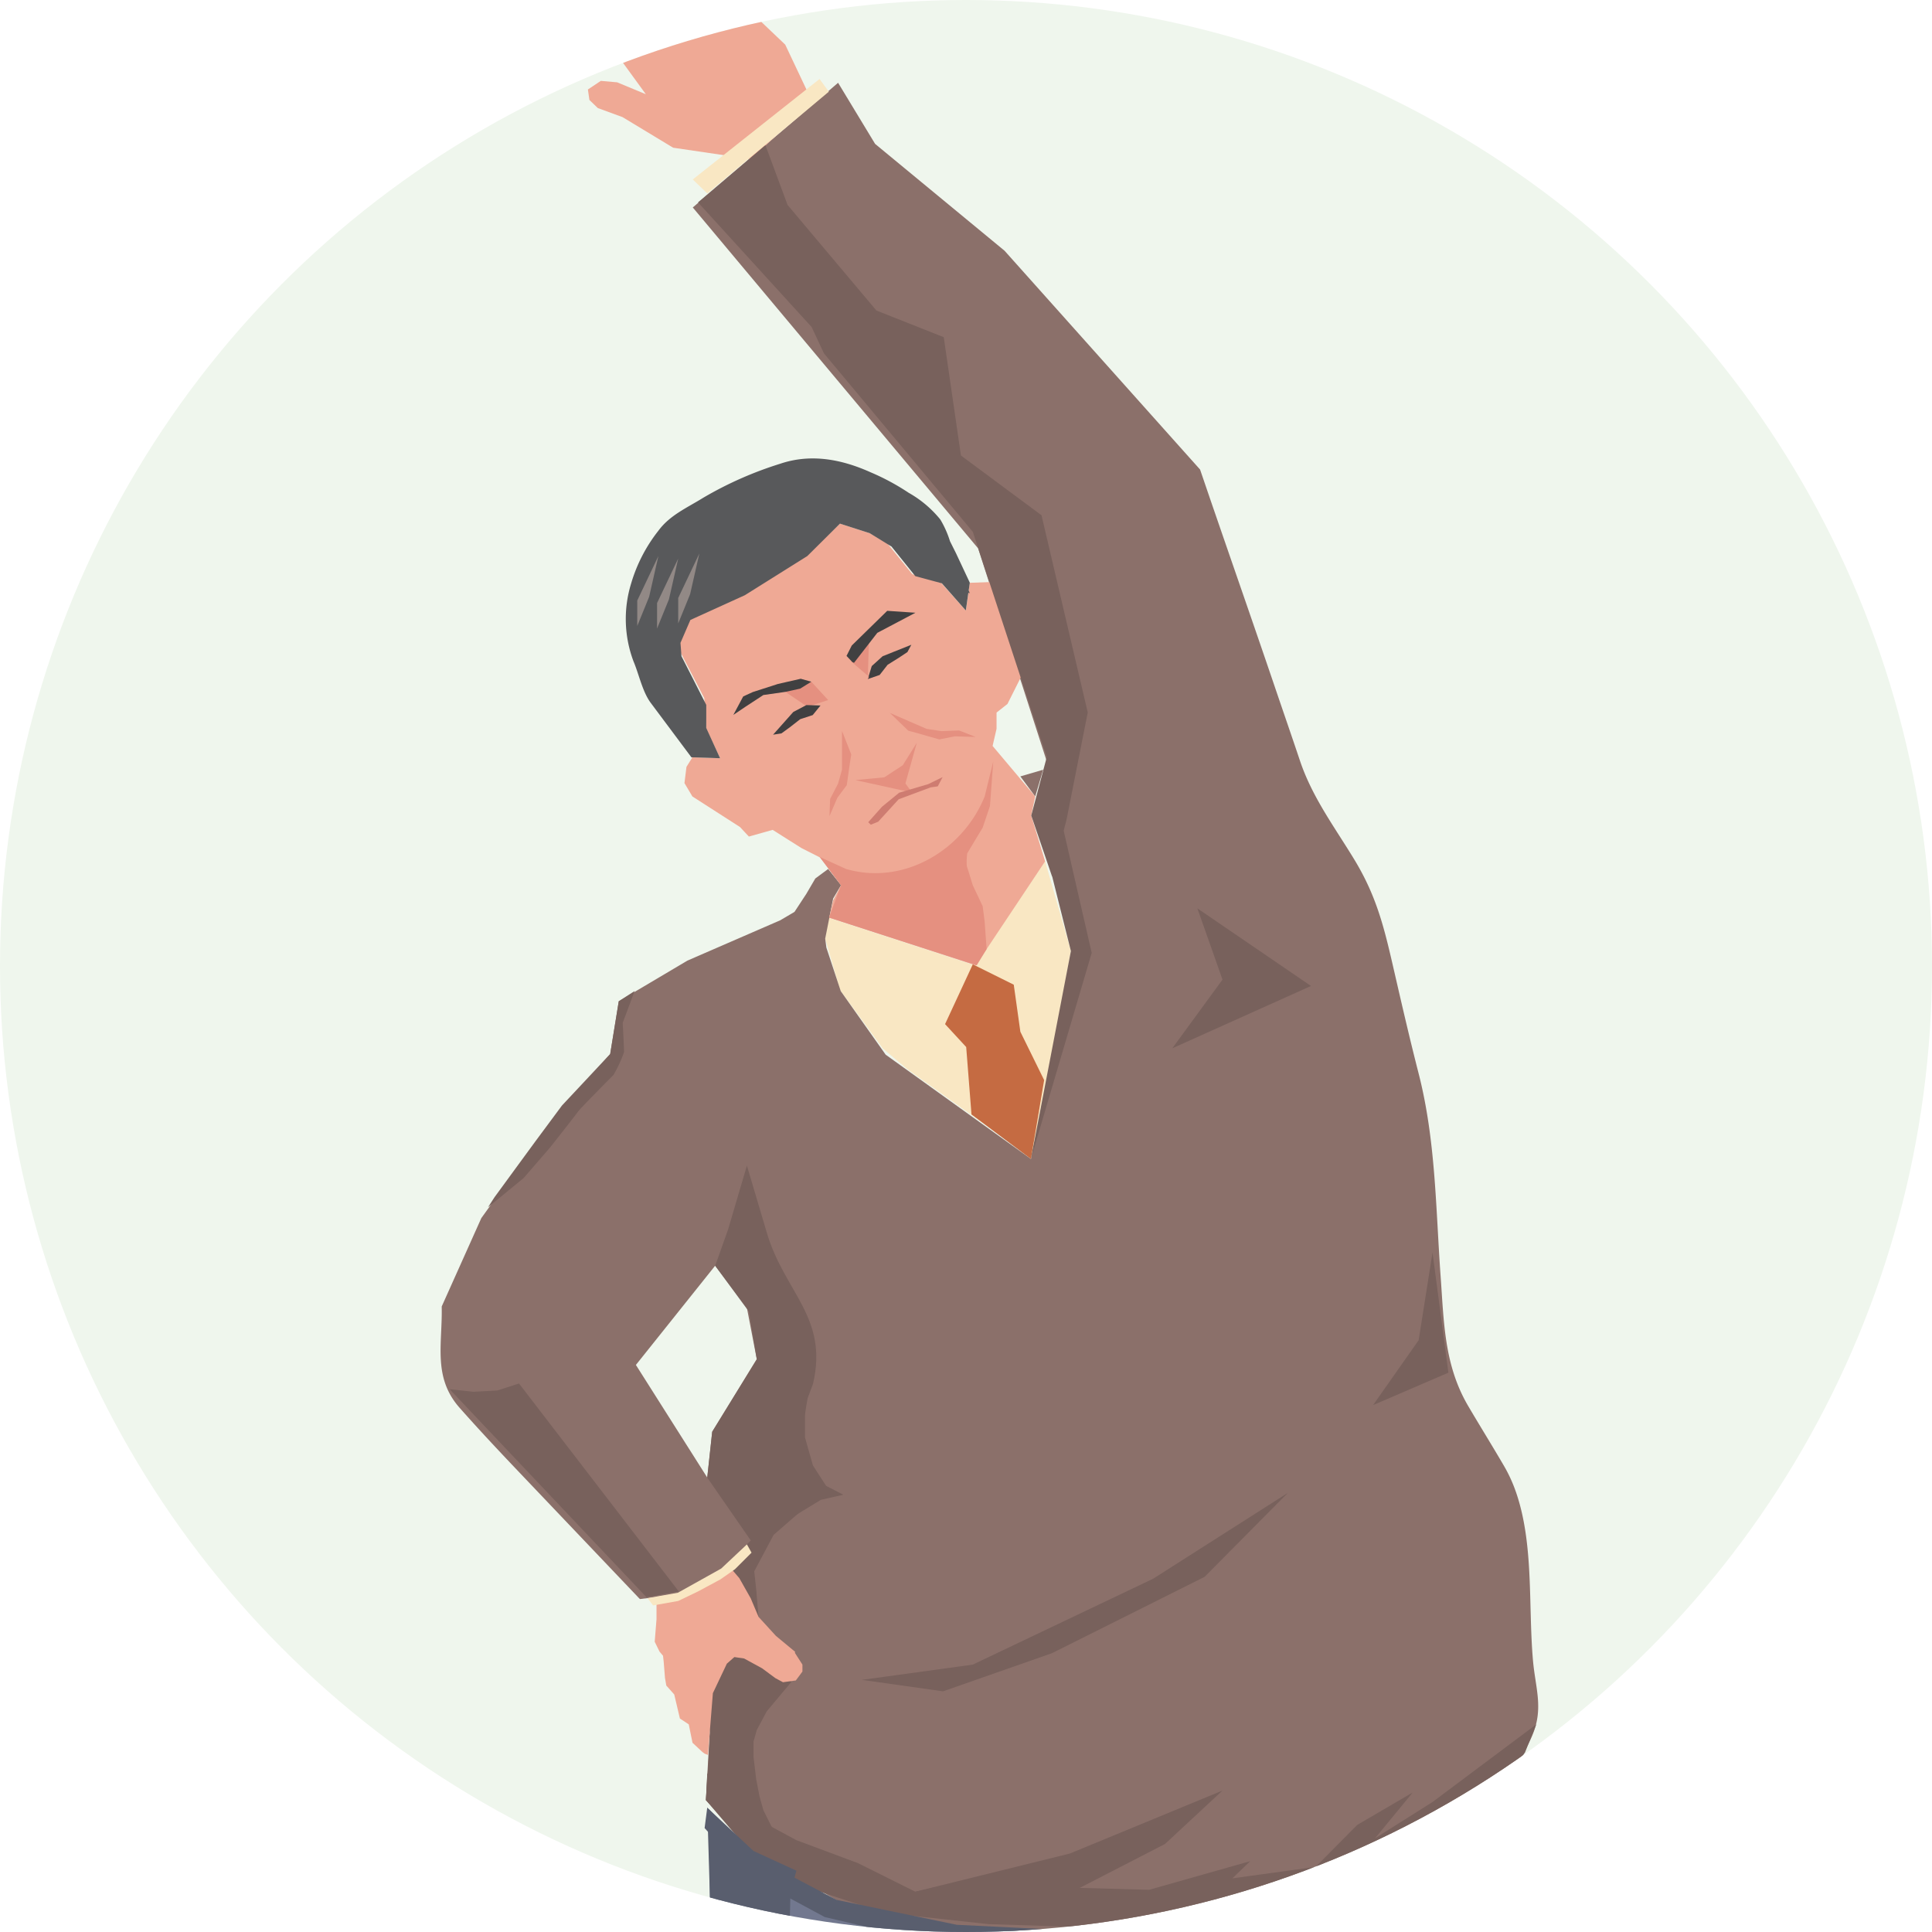 <svg xmlns="http://www.w3.org/2000/svg" xmlns:xlink="http://www.w3.org/1999/xlink" width="234" height="234" viewBox="0 0 234 234"><defs><clipPath id="a"><circle cx="117" cy="117" r="117" transform="translate(1379 3281)" fill="#eff6ed"/></clipPath><clipPath id="b"><rect width="241" height="310" transform="translate(80.121 9247.039)" fill="#fff" stroke="#707070" stroke-width="1"/></clipPath></defs><g transform="translate(-1378 -3363.989)"><circle cx="117" cy="117" r="117" transform="translate(1378 3363.989)" fill="#eff6ed"/><g transform="translate(-1 82.989)" clip-path="url(#a)"><g transform="translate(1298.879 -6008.039)" clip-path="url(#b)"><g transform="translate(133.488 9282.293)"><path d="M541.906,820.906l-1.119,8.59.238,2.657v2.427l1.919,1.156,2.522,2.08,22.44-.348.24-9.013-.839-4.044-3.241-4.622-8.44-1.618-7.16.385" transform="translate(-450.528 -445.724)" fill="#533f21"/><path d="M522.221,818.171l-.118,3.235-3.121,3.467-8.4,4.16-.96,2.195-.12,4.855.479,1.387,3.121,1.5,5.28,1.156,5.641-1.039L535.9,834.58v1.5l10.681-.81-.12-10.052-.959-4.045-7.982-2.2" transform="translate(-477.085 -445.725)" fill="#533f21"/><path d="M535.281,689.391l-17.76-5.778-.361,2.542,1.8,6.24,5.162,7.048,3,2.542,15.362,10.978,2.638-15.253,1.8-10.052L543.8,676.8" transform="translate(-470.584 -565.731)" fill="#f9e7c3"/><path d="M622.2,796.455a17.763,17.763,0,0,0-1.433-3.128c-1.42-2.438-2.916-4.838-4.345-7.271-2.914-4.974-2.932-10.141-3.337-15.719-.594-8.27-.59-16.473-2.668-24.571-.991-3.862-1.892-7.745-2.786-11.629-1.267-5.493-2.1-9.51-5.038-14.328-2.418-3.969-5.06-7.488-6.545-11.91-.972-2.9-1.978-5.8-2.966-8.708-2.437-7.177-4.935-14.336-7.4-21.5-.581-1.682-1.152-3.369-1.731-5.053l-23.68-26.5-15.68-12.942-4.482-7.4-17.6,15.1,34.559,41.291,8.642,26.808-1.6,6.471,4.8,15.407-5.441,25.268-17.6-12.633-5.44-7.7-1.74-5.267-.142-1.089.961-4.853.958-1.618-1.559-1.963-1.56,1.155-1.08,1.849-1.44,2.194-1.727,1.017-11.232,4.878-8.322,4.931-1.041,6.393-6.883,7.749L496.9,763.3l-4.8,10.708c.107,4.521-1.117,8.56,2.171,12.275,2.252,2.544,4.6,5.057,6.948,7.523l14.883,15.638,2.557-.307,5.922,15.946-.481,8.7,5.759,6.162,10.882,6.471,14.721,3.082,21.121.616,19.2-4.929,15.362-3.082,7.68-7.4c1.716-3,4.11-5.665,5.419-8.876s.318-5.635.028-8.947c-.586-6.63.137-14.09-2.076-20.439m-97.337-7.266-.6,5.547-8.64-13.635,9.6-12.018,3.84,5.084,1.2,6.24Z" transform="translate(-491.968 -609.023)" fill="#8b706a"/><path d="M532.706,670.8l-2.76.808,1.8,2.428" transform="translate(-459.73 -570.825)" fill="#8b706a"/><path d="M509.521,738.879l.163,10.631,5.6,35.437-.161,5.7,1.283,33.742,4.16,9.706-.481,39.751,2.72,3.082-1.52,10.169,7.135-.592,8.948.438,9.117,1.694.24-2.272-1.159-1.927,3.479-10.9-.161-43.757,5.722-41.023h2.879l4.042,31.625,3.677,5.853-.959,15.871,4,41.6-.961,2.311.078,2.849,6.963-2.387,8-.732,4.988.645,5.092,1.318-.24-5.084-2-4.467,4-39.443-.32-7.087,6.88-34.2V770l2.4-19.106-.32-11.4-6.558,6.624-14.882,2.311-19.679,5.7-21.763-.924-14.72-2.927-10.082-5.547" transform="translate(-477.068 -513.032)" fill="#72788f"/><path d="M507.489,669.578l3.239,6.24.24,3.7,1.679,3.581-3.359-.115-.719,1.156-.242,1.965.961,1.618,5.761,3.7,1.08,1.156,2.879-.81,3.48,2.2,2.281,1.156,2.52,3.35-.96,1.849-.479,2.08,17.758,5.778,8.4-12.594-1.681-5.547.481-2.311-5.16-6.125.479-2.08v-1.965l1.32-1.039,1.681-3.352-3.119-11.439-3.121.116-.479,3.35-3-3.35-3.48-1.041-3-3.7-2.161-1.27-3.6-1.157-3.72,3.469-7.32,4.62-7.68,3.352" transform="translate(-478.793 -584.512)" fill="#efa995"/><path d="M528.373,683.547l-3.359,7.24,2.559,2.773.642,8.166,7.2,5.391,1.6-9.551-2.88-5.855-.8-5.7" transform="translate(-463.917 -560.001)" fill="#c56b42"/><path d="M529.236,635.808l-3.278-6.931-6.882-6.549-5.84-4.391-1.714,1.762-4.106-2.975-1.7,1.808-.961-.751-2.518,2.426,1.045,1.471-2.185,2.228,7.978,10.977L505.6,633.44l-1.98-.174-1.562,1.041.183,1.27,1.019.982,3,1.1,6.12,3.7,9.422,1.387" transform="translate(-484.22 -616.724)" fill="#efa995"/><path d="M513.571,721.3l-2.784,2.951,1.823,2.6,1.884,3.7-.283-3.391" transform="translate(-475.993 -527.957)" fill="#78615c"/><path d="M510.035,714.171l-.6,5.547,5.282,7.627-.483.462v3.467l1.405,5.317-.564-5.432,2.4-4.508,3.72-3.236-3.481-.924a36.327,36.327,0,0,1-3.838-3c-.242-.462-3.842-5.316-3.842-5.316" transform="translate(-477.14 -534.005)" fill="#78615c"/><path d="M518.938,724.741l-1.561-2.195-.959-4.738.841-5.2-4.561,1.5-.6,8.32,2.879,2.888" transform="translate(-474.881 -535.331)" fill="#78615c"/><path d="M542.939,679.879l3.043,8.629-6.083,8.32,16.8-7.549" transform="translate(-451.282 -563.114)" fill="#78615c"/><path d="M549.152,752.674l7.362-24.959-3.393-14.793.353-1.385,2.561-12.942-5.6-23.882-9.76-7.24-2.08-14.329-8.161-3.235-10.76-12.789-2.681-7.242-8.161,6.935,13.761,15.1,1.492,3.189,18.03,21.617,8.959,27.271-1.882,7.087,2.526,7.4.007-.03,2.269,9.043" transform="translate(-477.655 -605.557)" fill="#78615c"/><path d="M562.176,716.981l-9.124,3.929,5.522-7.858,1.679-10.631" transform="translate(-440.117 -543.98)" fill="#78615c"/><path d="M519.562,740.819,533,738.971l21.839-10.4,16.32-10.4-10.08,10.169L542.6,737.584l-13.2,4.622" transform="translate(-468.545 -530.61)" fill="#78615c"/><path d="M523.066,749.92l18.72-4.622,18.481-7.626-6.961,6.471-10.32,5.315-12.48.924" transform="translate(-465.57 -514.057)" fill="#78615c"/><path d="M609.914,733.338l-12.563,9.4-6.959,4.391,4.561-5.547-6.721,3.929-5.04,5.084-10.082,1.387,2.161-2.08-12.239,3.467-8.4-.231-10.561-1.618-9.361,2.08-6.959-3.467-7.442-2.773-6-3.236-4.8-4.853-.159,3.236,5.92,6.933,7.2,3.929,8.4,2.773,12.72,1.386s14.4.462,15.122.462,6.48-1.156,6.48-1.156l10.559-1.849,10.082-2.311,10.563-1.849,7.68-7.4,2-3.158,2.481-3.542" transform="translate(-477.214 -517.735)" fill="#78615c"/><path d="M502.759,620.081l7.713,7.349.122-.655-8.882-8.166" transform="translate(-483.697 -615.124)" fill="#e59080"/><path d="M504.284,618.592l6.511,6.273.361-.581L503.1,617.3" transform="translate(-482.521 -616.237)" fill="#e59080"/><path d="M506.667,618.421l5.92,5.162.159-.231-5.881-5.2" transform="translate(-479.491 -615.513)" fill="#e59080"/><path d="M510.246,639.412l14.719-12.326-1.121-1.54-15.358,12.171" transform="translate(-477.947 -609.235)" fill="#f9e7c3"/><path d="M523.562,735.521l-1.6-2.466L521,729.666v-2.62c0-.462.32-2.156.32-2.156l.642-1.7c1.919-8.111-3.459-11.084-5.6-18.372l-2.4-8.089-2.282,7.741-1.56,4.391,4.082,5.546.96,5.778-5.4,8.782,3.049,5.94-.128.453.488.251,1.512,2.947.889-1.714,4.312,2.213,3.04-1.848,2.72-.616" transform="translate(-476.865 -548.807)" fill="#78615c"/><path d="M517.583,750.846l-.961-1.926-.477-1.694-.4-2.08-.322-2.7V740.6l.39-1.39,1.209-2.269,3-3.583-7.8-6.124-3.241,6.471,1.2,5.892-.519,8.089,3.518,3.929-.24-2.311.026-.346.458.579,6.4,6.009-1.12-2.929" transform="translate(-477.526 -522.917)" fill="#78615c"/><path d="M506.211,726.738v2.727l-.218,2.729.581,1.191.423.5.081.693.159,2,.161.924.96,1.078.686,2.912,1.072.708.455,2.23,1.2,1.119.268.2.4.153.6-7.482,1.692-3.57.908-.8,1.18.172,2.18,1.189,1.6,1.187.932.5,1.553-.214.8-1.078v-.847l-.915-1.422.035-.12-2.329-1.93-2.106-2.305-.945-2.241-1.381-2.446-1.381-1.608-2.906,1.958-2.906,1.466" transform="translate(-480.063 -526.603)" fill="#efa995"/><path d="M505.521,728.056l3.677-.655,5.243-2.927,3.119-2.929.56,1-2,2-1.76,1.233-2.72,1.464-2.4,1.154-3.042.54" transform="translate(-480.463 -527.745)" fill="#f9e7c3"/><path d="M492.561,711.7l2.88.309,2.879-.155,2.64-.847L520.321,736.2l-3.919.693" transform="translate(-491.465 -536.693)" fill="#78615c"/><path d="M510.91,686.529l-1.039,6.393-5.841,6.24-3.2,4.314-1.919,2.62-3.042,4.16-.8,1.233,4.321-3.544,3.2-3.7s3.041-3.851,3.361-4.313,4.319-4.469,4.319-4.469a15.921,15.921,0,0,0,1.281-2.773c0-.462-.161-3.544-.161-3.544l1.44-3.851" transform="translate(-489.334 -558.516)" fill="#78615c"/><path d="M514.109,785.3l5.759,13.867,2.881-6.471" transform="translate(-473.173 -473.631)" fill="#595e6e"/><path d="M602.866,739.414l-7.129,6.767L583.5,748.5l-21.756,5.545-21.935-1.069-14.549-3.012-10.082-5.317-5.6-5.855-.318,2.466,5.12,5.7,9.44,5.085,15.2,3.542,23.2.924,21.922-5.391,11.518-2.311,6.88-4.931" transform="translate(-477.286 -513.102)" fill="#595e6e"/><path d="M519.037,767.916l.48-18.951.718-2.542-5.2-2.389-5.6-5.238.32,10.784,3.52,16.718,2.594,22.922-.675,2.269.96,16.409,5.523-12.248" transform="translate(-477.14 -513.102)" fill="#595e6e"/><path d="M547.121,795.682l-3.359,10.631-.64,37.286-4-41.6.96-15.87" transform="translate(-451.944 -472.924)" fill="#595e6e"/><path d="M533.726,811.713l-6.159,7.166,2.64,3.81" transform="translate(-461.75 -451.206)" fill="#595e6e"/><path d="M515.58,829.859l2.08,2.927.961-9.243L515.9,790.88" transform="translate(-471.925 -468.891)" fill="#595e6e"/><path d="M544.746,814.495l6.4-3.7,5.121,2.927" transform="translate(-447.167 -451.984)" fill="#595e6e"/><path d="M522.109,818.859l3.289,2.272.88,2.158,3.659-3.563-3.239-.636" transform="translate(-466.383 -445.141)" fill="#050100"/><path d="M543.221,819.691l.577,3.668,4.193-4.766-2.22.261" transform="translate(-448.462 -445.366)" fill="#050100"/><path d="M522.625,827.809l-6.63-.237-4.618-.4-.893-1.272,1.316-.856.47.669,3.831.333,6.434.242,6.3-.945,6.127-3.332.78,1.333-6.523,3.491" transform="translate(-476.251 -442.463)" fill="#3f3118"/><path d="M523.758,825.305l-1.132-1.538-3-1.37.682-1.383,3.371,1.544,1.37,1.862" transform="translate(-468.486 -443.311)" fill="#3f3118"/><path d="M545.842,825.391l-2.37-.381.261-1.508,2.174.347,14.565-1.187,1.4-1.073.989,1.2-1.777,1.357" transform="translate(-448.249 -442.823)" fill="#3f3118"/><path d="M544.945,829.39l-2.938-1.962.9-1.255,2.518,1.681,15.1-.24.026,1.531" transform="translate(-449.492 -438.932)" fill="#3f3118"/><path d="M554.233,828.4l-.575-1.425,2.28-.85.571,1.425" transform="translate(-439.602 -438.971)" fill="#3f3118"/><path d="M519.7,831.072l-6.354-.457c-3.938-1.969-4.054-2.346-4.147-2.646l.762-.218.636-.442a27.806,27.806,0,0,0,3.332,1.875l5.615.346,4.652-1.183,3.777-1.431.581,1.425-3.864,1.461" transform="translate(-477.342 -438.302)" fill="#3f3118"/><path d="M554.59,754.129l3.72.693,3.96,2.08-.118,3.236.357,1.387-.118,3.7-1.679-2.89-4.8-4.622,4.561,1.62-1.2-2.659" transform="translate(-438.811 -500.087)" fill="#595e6e"/><path d="M535.951,766.377l2.307-.1,15.083,6.861.8,1.9-.368,2.642-7.754-5.569" transform="translate(-454.633 -489.778)" fill="#595e6e"/><path d="M535.133,766.205l2.187-.915,16.677.4,1.522,1.422.775,2.562-9.551-2.152" transform="translate(-455.327 -490.613)" fill="#595e6e"/><path d="M540.823,748.235l-.24,9.244-6.721,24.612,3.993-.464,12.406-26.342-3.317-8.551" transform="translate(-456.406 -506.364)" fill="#595e6e"/><path d="M519.139,673.549l3.5-.331,2.239-1.464,1.7-2.721-1.381,4.925.81,1.1" transform="translate(-468.904 -572.322)" fill="#e59080"/><path d="M528.993,671.279l-1.74.854-3.526,1.039-2.078,1.7-1.669,1.875.311.3.9-.366,2.478-2.716,3.86-1.435.876-.129" transform="translate(-468.19 -570.415)" fill="#ce7c71"/><path d="M545.628,666.392l.135-.936-1.68-3.581-.721-1.442a12.126,12.126,0,0,0-1.085-2.483l-.12-.189a13.42,13.42,0,0,0-3.8-3.195,28.043,28.043,0,0,0-4.626-2.49c-3.48-1.564-7.207-2.289-10.929-1.03a44.6,44.6,0,0,0-9.333,4.125c-1.98,1.23-4.038,2.1-5.434,4a18.919,18.919,0,0,0-3.3,6.4,14.58,14.58,0,0,0,.29,9.4c.656,1.536,1.083,3.692,2.095,5.045l4.92,6.587,3.479.115-1.679-3.666v-2.8l-3-5.892-.122-1.618,1.2-2.773,6.6-3,7.56-4.739,3.958-3.929,3.6,1.156,2.64,1.618,2.881,3.583,3.221.873,2.9,3.287.307-2.152.174.072" transform="translate(-481.667 -588.134)" fill="#58595b"/><path d="M519.951,666.769l1.44-.5.961-1.231,1.359-.849,1.043-.693.475-.885L521.752,664l-1.32,1.194" transform="translate(-468.215 -577.774)" fill="#404041"/><path d="M517.961,665.033l2.039,2.22-2.522.81-3.239-2.2" transform="translate(-473.063 -575.717)" fill="#e59080"/><path d="M519.494,666.611l-.945,1.165-1.512.494-1.259.982-1.01.736-1.022.163,2.45-2.753,1.588-.836" transform="translate(-473.482 -574.419)" fill="#404041"/><path d="M520.588,665.2l-1.28-.362-2.766.632-3.039.978-1.163.532-1.2,2.242,1.481-1,2.16-1.414,2.671-.381,1.782-.392" transform="translate(-475.69 -575.883)" fill="#404041"/><path d="M521.029,667.047l-2.159-1.849,2.159-3.235-.159,5.354" transform="translate(-469.133 -578.323)" fill="#e59080"/><path d="M519.465,666.688l2.819-3.631,4.622-2.437-3.417-.233-4.295,4.2-.636,1.261.7.74" transform="translate(-469.396 -579.66)" fill="#404041"/><path d="M519.9,672.241l.179-1.135-1.121-2.851,0,2.542,0,2.158-.481,1.694-.958,1.849-.077,2.08.959-2.233,1.135-1.52" transform="translate(-470.344 -572.982)" fill="#e59080"/><path d="M524.782,669.541l-1.15-.311-2.235-2.156,2.405,1.048,2.043.886,1.8.275,2.145-.081,2,.787-2.511-.076-1.9.372" transform="translate(-466.987 -573.983)" fill="#e59080"/><path d="M536.553,678.266l.88-2.618.4-5.393-1.041,4.238c-2.616,6.506-9.8,10.82-16.8,8.782l-3.2-1.464,2.6,3.428-.743,2.023-.7,1.906,17.88,5.778,1.2-1.965-.242-3.35-.239-1.849-1.2-2.542s-.6-1.965-.721-2.311a7.654,7.654,0,0,1,.057-1.555" transform="translate(-470.897 -571.284)" fill="#e59080"/><path d="M507.41,656.8l-2.561,5.393v3.08l1.442-3.542" transform="translate(-481.034 -582.709)" fill="#928986"/><path d="M508.708,656.963l-2.561,5.393v3.08l1.442-3.542" transform="translate(-479.932 -582.567)" fill="#928986"/><path d="M510.094,656.63l-2.561,5.393v3.08l1.442-3.542" transform="translate(-478.756 -582.85)" fill="#928986"/></g></g></g></g></svg>